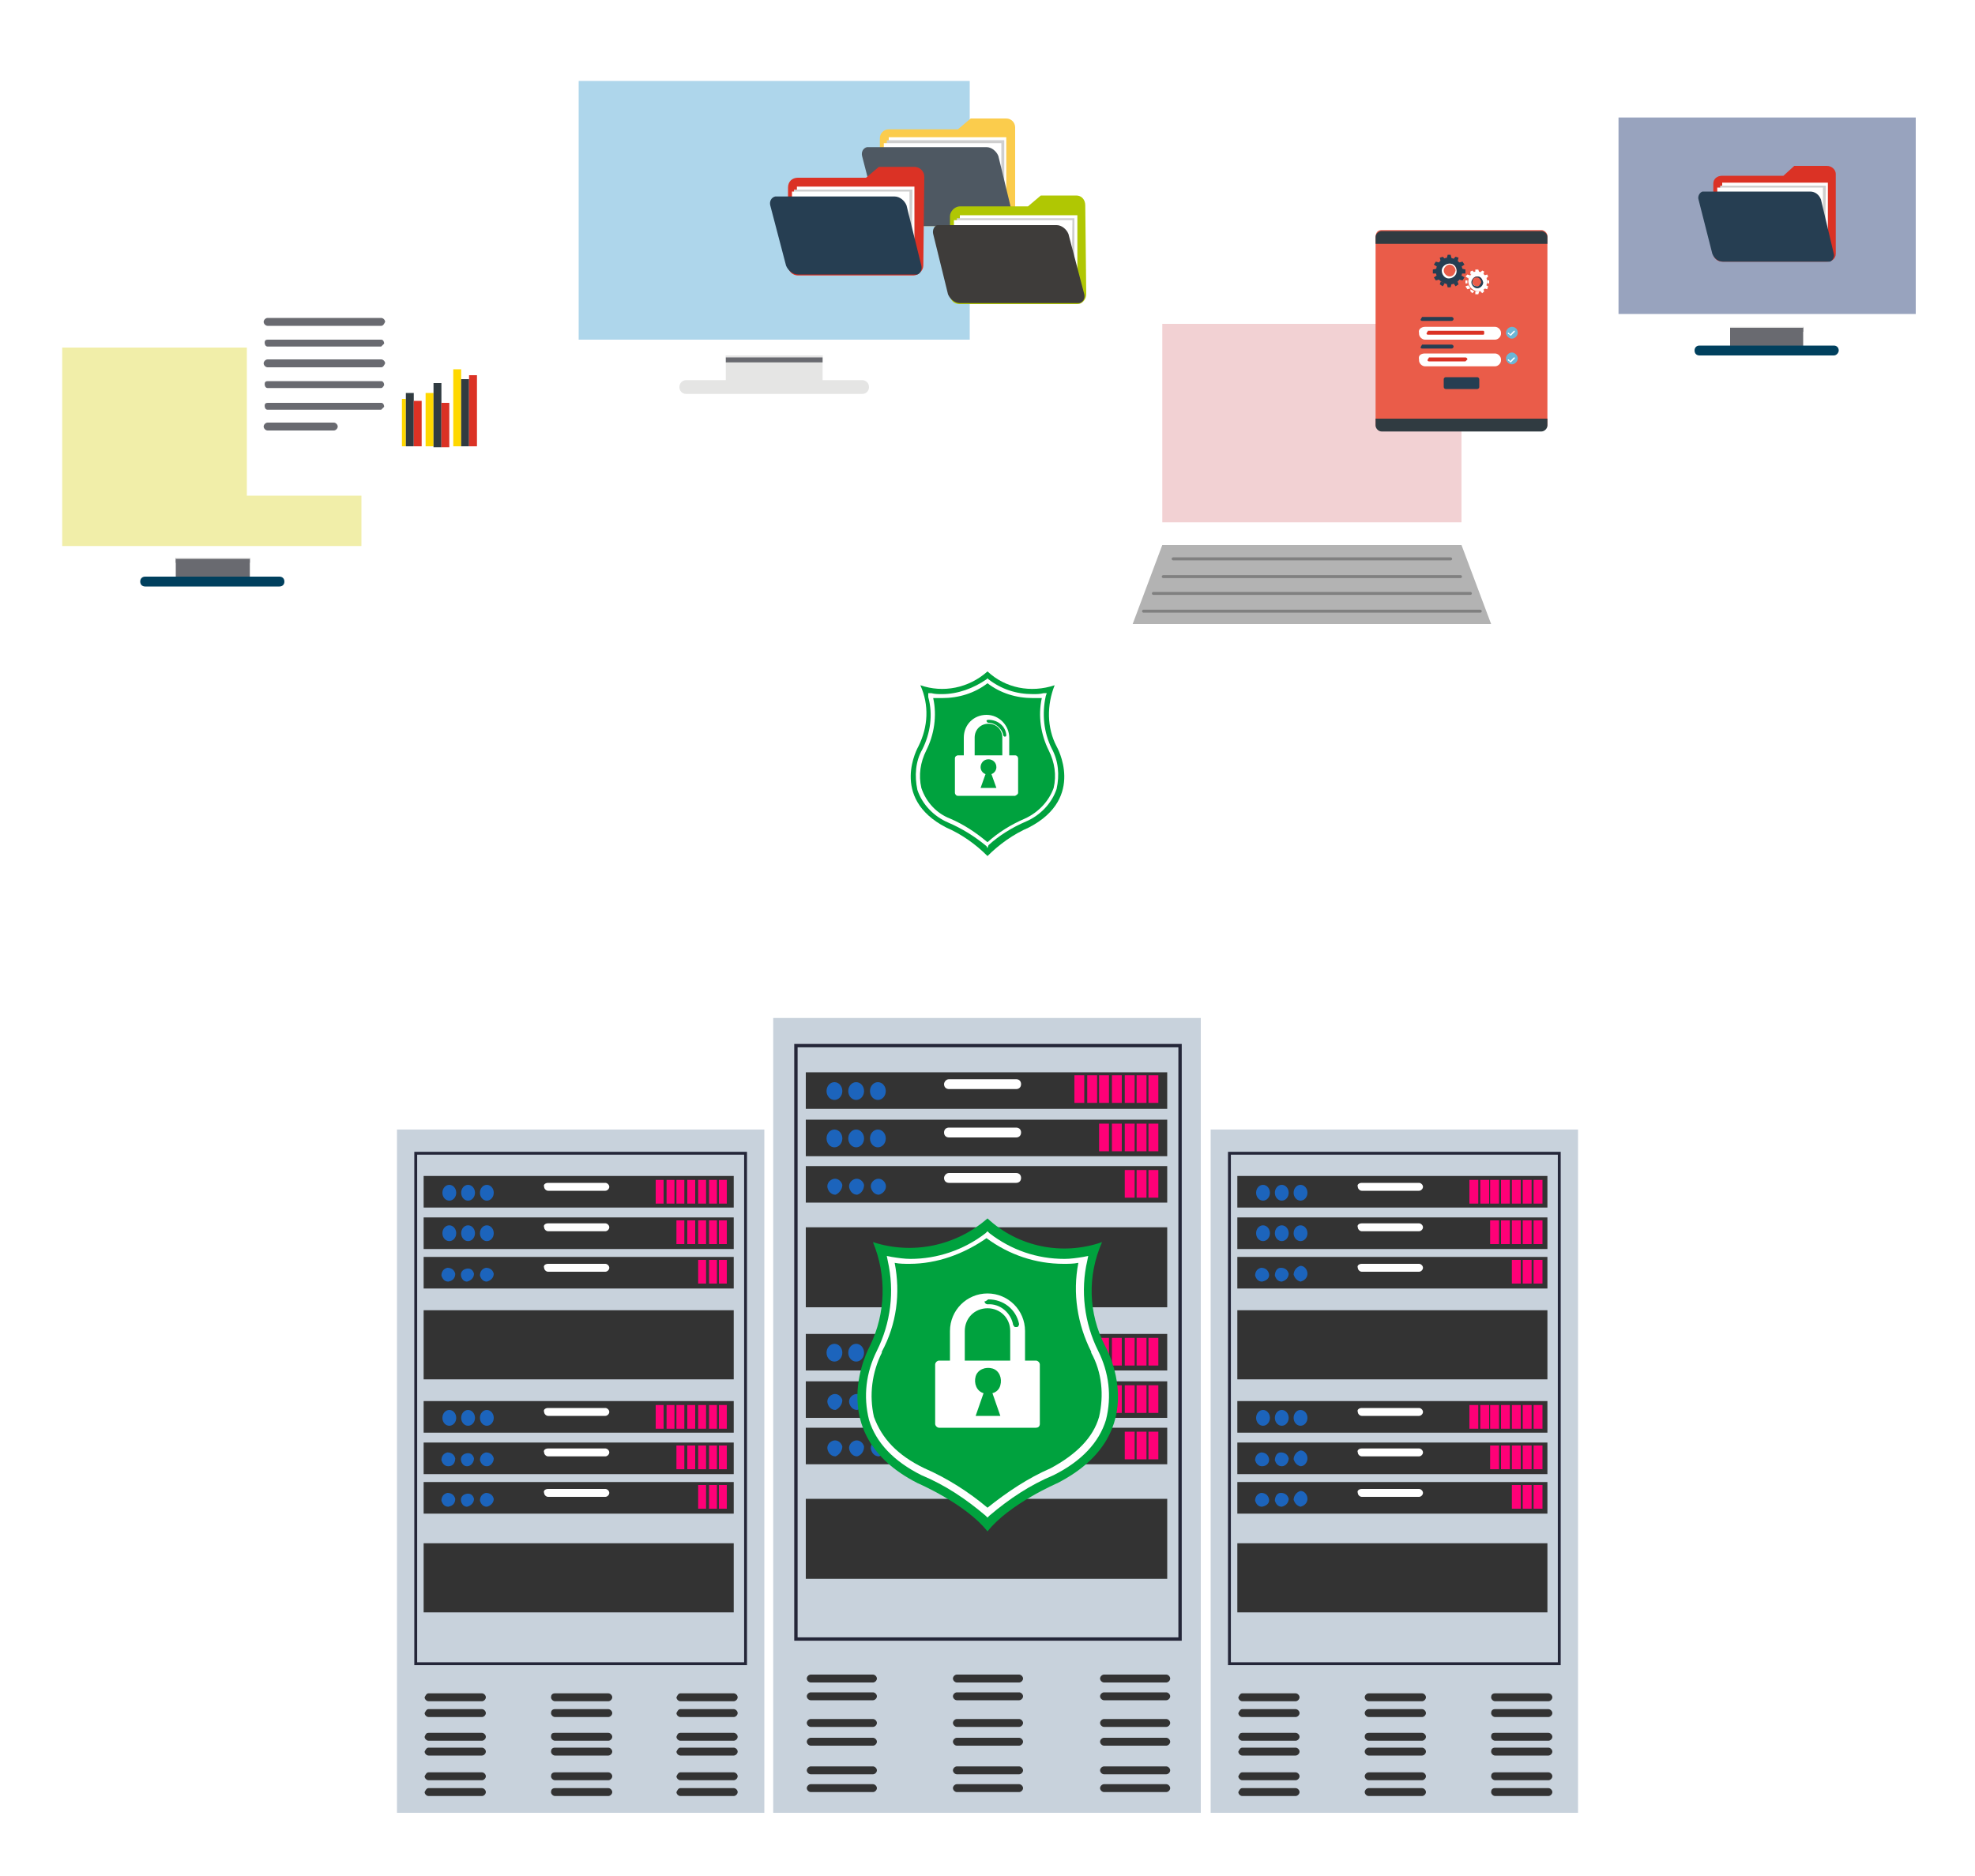 <?xml version="1.0" encoding="utf-8"?>
<!-- Generator: Adobe Illustrator 24.3.0, SVG Export Plug-In . SVG Version: 6.00 Build 0)  -->
<svg version="1.1" id="レイヤー_1" xmlns="http://www.w3.org/2000/svg" xmlns:xlink="http://www.w3.org/1999/xlink" x="0px"
	 y="0px" viewBox="0 0 200 190" style="enable-background:new 0 0 200 190;" xml:space="preserve">
<style type="text/css">
	.st0{fill:#FFFFFF;}
	.st1{fill:#696A70;}
	.st2{fill:#00405E;}
	.st3{fill:#E5E5E4;}
	.st4{fill:#EFF0F1;}
	.st5{fill:#98A3BE;}
	.st6{fill:#DB3225;}
	.st7{fill:#CFCFCF;}
	.st8{fill:#263E52;}
	.st9{opacity:0.4;}
	.st10{fill:#DCD428;}
	.st11{fill:#FFD800;}
	.st12{fill:#303B41;}
	.st13{fill:#C8D2DC;}
	.st14{fill:none;stroke:#242638;stroke-width:0.29;stroke-miterlimit:10;}
	.st15{fill:#333333;}
	.st16{fill:#FF0077;}
	.st17{fill:#1C64BC;}
	.st18{fill:none;stroke:#242638;stroke-width:0.34;stroke-miterlimit:10;}
	.st19{fill:#00A23E;}
	.st20{opacity:0.2;fill:#BE1C24;enable-background:new    ;}
	.st21{fill:#B3B3B3;}
	.st22{fill:none;stroke:#808080;stroke-width:0.3;stroke-linecap:round;stroke-linejoin:round;}
	.st23{fill:#EA5C49;}
	.st24{fill:#6CB6D5;}
	.st25{fill-rule:evenodd;clip-rule:evenodd;fill:#263E52;}
	.st26{fill-rule:evenodd;clip-rule:evenodd;fill:#FFFFFF;}
	.st27{fill:#AED6EB;}
	.st28{fill:#FBCC4C;}
	.st29{fill:#4E5862;}
	.st30{fill:#B0C703;}
	.st31{fill:#3E3C3A;}
</style>
<path class="st0" d="M178.9,77.9c0.3,0,0.6-0.3,0.6-0.6V35c0-0.3-0.2-0.6-0.5-0.6s-0.6,0.2-0.6,0.5c0,0,0,0.1,0,0.2v42.4
	C178.3,77.7,178.5,77.9,178.9,77.9C178.8,77.9,178.8,77.9,178.9,77.9z"/>
<path class="st0" d="M21.5,77.9c0.3,0,0.6-0.2,0.6-0.6V35c0-0.3-0.3-0.6-0.6-0.6c-0.3,0-0.6,0.3-0.6,0.6l0,0v42.4
	C20.9,77.7,21.2,77.9,21.5,77.9z"/>
<path class="st0" d="M132.8,77.9c0.3,0,0.6-0.3,0.6-0.6V35c0-0.3-0.2-0.6-0.5-0.6s-0.6,0.2-0.6,0.5c0,0,0,0.1,0,0.2v42.4
	C132.3,77.7,132.5,77.9,132.8,77.9L132.8,77.9z"/>
<path class="st0" d="M78,77.9c0.3,0,0.6-0.3,0.6-0.6V35c0-0.3-0.2-0.6-0.5-0.6s-0.6,0.2-0.6,0.5c0,0.1,0,0.1,0,0.2v42.4
	C77.4,77.7,77.7,77.9,78,77.9L78,77.9z"/>
<path class="st0" d="M21.2,77.2c0,0.3,0.3,0.6,0.6,0.6h156.5c0.3,0,0.6-0.2,0.6-0.5s-0.2-0.6-0.5-0.6c-0.1,0-0.1,0-0.2,0H21.8
	C21.5,76.7,21.2,76.9,21.2,77.2L21.2,77.2z"/>
<path class="st0" d="M100,77.1c-0.3,0-0.6,0.2-0.6,0.6v69.6c0,0.3,0.3,0.6,0.6,0.6c0.3,0,0.6-0.3,0.6-0.6V77.6
	C100.6,77.3,100.3,77.1,100,77.1z"/>
<circle class="st0" cx="178.9" cy="77.3" r="2.2"/>
<circle class="st0" cx="132.8" cy="77.3" r="2.2"/>
<circle class="st0" cx="21.5" cy="77.3" r="2.2"/>
<circle class="st0" cx="101.5" cy="77.3" r="2.2"/>
<circle class="st0" cx="78" cy="77.3" r="2.2"/>
<rect x="175.2" y="31.9" class="st1" width="7.4" height="3.3"/>
<path class="st2" d="M185.7,36h-13.6c-0.3,0-0.5-0.2-0.5-0.5s0.2-0.5,0.5-0.5l0,0h13.6c0.3,0,0.5,0.2,0.5,0.5l0,0
	C186.2,35.7,186,36,185.7,36L185.7,36z"/>
<rect x="175.2" y="32.8" class="st3" width="7.4" height="0.4"/>
<rect x="175.2" y="33.2" class="st1" width="7.4" height="0.4"/>
<path class="st4" d="M163.9,11.1H194c0.4,0,0.8,0.3,0.8,0.8v20c0,0.4-0.3,0.8-0.8,0.8h-30.1c-0.4,0-0.8-0.3-0.8-0.8v-20
	C163.1,11.5,163.5,11.1,163.9,11.1z"/>
<path class="st0" d="M163.9,11H194c0.5,0,0.9,0.4,0.9,0.9V32c0,0.5-0.4,0.9-0.9,0.9h-30.1c-0.5,0-0.9-0.4-0.9-0.9V11.9
	C163,11.4,163.4,11,163.9,11z"/>
<path class="st0" d="M194,33.1h-30.1c-0.6,0-1.2-0.5-1.2-1.1l0,0V11.9c0-0.6,0.5-1.2,1.2-1.2H194c0.6,0,1.2,0.5,1.2,1.2l0,0V32
	C195.2,32.6,194.6,33.1,194,33.1L194,33.1z M163.9,11.3c-0.3,0-0.6,0.3-0.6,0.6l0,0v20c0,0.3,0.3,0.6,0.6,0.6H194
	c0.3,0,0.6-0.3,0.6-0.6v-20c0-0.3-0.3-0.6-0.6-0.6H163.9z"/>
<rect x="163.9" y="11.9" class="st5" width="30.1" height="19.9"/>
<path class="st6" d="M185.9,25.7c0,0.5-0.4,0.8-0.9,0.8l0,0h-10.6c-0.5,0-0.9-0.4-0.9-0.8l0,0v-7.1c0-0.5,0.4-0.8,0.9-0.8l0,0h6.2
	l1.1-1h3.3c0.5,0,0.9,0.4,0.9,0.8l0,0V25.7z"/>
<polygon class="st0" points="185.1,25.6 174.4,25.6 174.4,18.5 185.1,18.5 "/>
<polygon class="st7" points="184.8,25.8 174.1,25.8 174.2,18.8 184.9,18.8 "/>
<polygon class="st0" points="184.6,26.1 173.9,26.1 173.9,19 184.6,19 "/>
<path class="st8" d="M185.7,25.7c0.1,0.3-0.1,0.7-0.4,0.8c-0.1,0-0.2,0-0.2,0h-10.6c-0.5,0-0.9-0.3-1.1-0.8l-1.4-5.5
	c-0.1-0.3,0.1-0.7,0.4-0.8c0.1,0,0.2,0,0.3,0h10.6c0.5,0,0.9,0.3,1.1,0.8L185.7,25.7z"/>
<rect x="17.8" y="55.4" class="st1" width="7.5" height="3.3"/>
<path class="st2" d="M28.3,59.4H14.7c-0.3,0-0.5-0.2-0.5-0.5c0-0.3,0.2-0.5,0.5-0.5h13.6c0.3,0,0.5,0.2,0.5,0.5
	C28.8,59.2,28.6,59.4,28.3,59.4z"/>
<rect x="17.8" y="56.3" class="st3" width="7.5" height="0.4"/>
<rect x="17.8" y="56.6" class="st1" width="7.5" height="0.4"/>
<path class="st4" d="M6.4,34.4h30.3c0.4,0,0.8,0.3,0.8,0.8v20.2c0,0.4-0.3,0.8-0.8,0.8H6.4c-0.4,0-0.8-0.3-0.8-0.8V35.2
	C5.6,34.8,5.9,34.4,6.4,34.4z"/>
<path class="st0" d="M6.3,34.3h30.3c0.5,0,0.9,0.4,0.9,0.9v20.2c0,0.5-0.4,0.9-0.9,0.9H6.3c-0.5,0-0.9-0.4-0.9-0.9V35.2
	C5.4,34.7,5.9,34.3,6.3,34.3z"/>
<path class="st0" d="M36.7,56.5H6.3c-0.6,0-1.1-0.5-1.1-1.1l0,0V35.2c0-0.6,0.5-1.1,1.1-1.1h30.3c0.6,0,1.1,0.5,1.1,1.1v20.2
	C37.8,56,37.3,56.5,36.7,56.5z M6.4,34.5c-0.4,0-0.7,0.3-0.7,0.7v20.2c0,0.4,0.3,0.7,0.7,0.7l0,0h30.3c0.4,0,0.7-0.3,0.7-0.7l0,0
	V35.2c0-0.4-0.3-0.7-0.7-0.7H6.4z"/>
<g class="st9">
	<rect x="6.3" y="35.2" class="st10" width="30.3" height="20.1"/>
</g>
<rect x="43.1" y="39.8" class="st11" width="0.8" height="5.4"/>
<rect x="43.9" y="38.8" class="st12" width="0.8" height="6.5"/>
<rect x="44.7" y="40.8" class="st6" width="0.8" height="4.5"/>
<rect x="40.3" y="40.4" class="st11" width="0.8" height="4.8"/>
<rect x="41.1" y="39.8" class="st12" width="0.8" height="5.4"/>
<rect x="41.9" y="40.6" class="st6" width="0.8" height="4.6"/>
<rect x="45.9" y="37.4" class="st11" width="0.8" height="7.8"/>
<rect x="46.7" y="38.4" class="st12" width="0.8" height="6.8"/>
<rect x="47.5" y="38" class="st6" width="0.8" height="7.2"/>
<polygon class="st0" points="40.7,28.4 25,28.4 25,29.6 25,29.6 25,50.2 26.2,50.2 39.5,50.2 40.7,50.2 40.7,43.8 40.7,43.8 "/>
<path class="st1" d="M38.6,37.2H27.1c-0.2,0-0.4-0.2-0.4-0.4l0,0c0-0.2,0.2-0.4,0.4-0.4h11.5c0.2,0,0.4,0.2,0.4,0.4
	C38.9,37,38.8,37.2,38.6,37.2L38.6,37.2z"/>
<path class="st1" d="M38.6,35.1H27.1c-0.2,0-0.3-0.2-0.3-0.4s0.1-0.3,0.3-0.3h11.5c0.2,0,0.3,0.2,0.3,0.4
	C38.8,34.9,38.7,35,38.6,35.1z"/>
<path class="st1" d="M38.6,33H27.1c-0.2,0-0.4-0.2-0.4-0.4s0.2-0.4,0.4-0.4l0,0h11.5c0.2,0,0.4,0.2,0.4,0.4l0,0
	C38.9,32.8,38.8,33,38.6,33z"/>
<path class="st1" d="M38.6,39.3H27.1c-0.2,0-0.3-0.2-0.3-0.4s0.1-0.3,0.3-0.3h11.5c0.2,0,0.3,0.2,0.3,0.4
	C38.8,39.2,38.7,39.3,38.6,39.3z"/>
<path class="st1" d="M38.6,41.5H27.1c-0.2,0-0.3-0.2-0.3-0.4s0.1-0.3,0.3-0.3h11.5c0.2,0,0.3,0.2,0.3,0.4
	C38.8,41.3,38.7,41.4,38.6,41.5z"/>
<path class="st1" d="M33.8,43.6h-6.7c-0.2,0-0.4-0.2-0.4-0.4s0.2-0.4,0.4-0.4l0,0h6.7c0.2,0,0.4,0.2,0.4,0.4l0,0
	C34.2,43.4,34,43.6,33.8,43.6z"/>
<rect x="122.6" y="114.4" class="st13" width="37.2" height="69.2"/>
<rect x="124.5" y="116.8" class="st14" width="33.4" height="51.7"/>
<rect x="125.3" y="119.1" class="st15" width="31.4" height="3.2"/>
<rect x="155.3" y="119.5" class="st16" width="0.9" height="2.4"/>
<rect x="154.2" y="119.5" class="st16" width="0.9" height="2.4"/>
<rect x="153.1" y="119.5" class="st16" width="0.9" height="2.4"/>
<rect x="152" y="119.5" class="st16" width="0.9" height="2.4"/>
<rect x="150.9" y="119.5" class="st16" width="0.9" height="2.4"/>
<rect x="149.9" y="119.5" class="st16" width="0.9" height="2.4"/>
<rect x="148.8" y="119.5" class="st16" width="0.9" height="2.4"/>
<path class="st0" d="M137.9,119.8h5.8c0.2,0,0.4,0.2,0.4,0.4l0,0c0,0.2-0.2,0.4-0.4,0.4h-5.8c-0.2,0-0.4-0.2-0.4-0.4l0,0
	C137.4,120,137.6,119.8,137.9,119.8z"/>
<ellipse class="st17" cx="131.7" cy="120.8" rx="0.7" ry="0.8"/>
<ellipse class="st17" cx="129.8" cy="120.8" rx="0.7" ry="0.8"/>
<ellipse class="st17" cx="127.9" cy="120.8" rx="0.7" ry="0.8"/>
<rect x="125.3" y="123.3" class="st15" width="31.4" height="3.2"/>
<rect x="155.3" y="123.6" class="st16" width="0.9" height="2.4"/>
<rect x="154.2" y="123.6" class="st16" width="0.9" height="2.4"/>
<rect x="153.1" y="123.6" class="st16" width="0.9" height="2.4"/>
<rect x="152" y="123.6" class="st16" width="0.9" height="2.4"/>
<rect x="150.9" y="123.6" class="st16" width="0.9" height="2.4"/>
<path class="st0" d="M137.9,123.9h5.8c0.2,0,0.4,0.2,0.4,0.4l0,0c0,0.2-0.2,0.4-0.4,0.4h-5.8c-0.2,0-0.4-0.2-0.4-0.4l0,0
	C137.4,124.1,137.6,123.9,137.9,123.9z"/>
<ellipse class="st17" cx="131.7" cy="124.9" rx="0.7" ry="0.8"/>
<ellipse class="st17" cx="129.8" cy="124.9" rx="0.7" ry="0.8"/>
<ellipse class="st17" cx="127.9" cy="124.9" rx="0.7" ry="0.8"/>
<rect x="125.3" y="127.3" class="st15" width="31.4" height="3.2"/>
<rect x="155.3" y="127.6" class="st16" width="0.9" height="2.4"/>
<rect x="154.2" y="127.6" class="st16" width="0.9" height="2.4"/>
<rect x="153.1" y="127.6" class="st16" width="0.9" height="2.4"/>
<path class="st0" d="M137.9,128h5.8c0.2,0,0.4,0.2,0.4,0.4l0,0c0,0.2-0.2,0.4-0.4,0.4h-5.8c-0.2,0-0.4-0.2-0.4-0.4l0,0
	C137.4,128.2,137.6,128,137.9,128z"/>
<path class="st17" d="M132.4,129c0-0.4-0.3-0.8-0.7-0.8c-0.4,0.1-0.7,0.5-0.7,0.9c0.1,0.3,0.3,0.6,0.7,0.7
	C132.1,129.7,132.4,129.4,132.4,129z"/>
<path class="st17" d="M130.5,129c-0.1-0.4-0.4-0.6-0.8-0.6s-0.6,0.4-0.6,0.8c0.1,0.3,0.3,0.6,0.7,0.6
	C130.2,129.7,130.5,129.4,130.5,129z"/>
<path class="st17" d="M128.5,129c-0.1-0.4-0.4-0.6-0.8-0.6c-0.4,0.1-0.6,0.4-0.6,0.8c0.1,0.3,0.3,0.6,0.7,0.6
	C128.3,129.7,128.6,129.4,128.5,129z"/>
<rect x="125.3" y="141.9" class="st15" width="31.4" height="3.2"/>
<rect x="155.3" y="142.3" class="st16" width="0.9" height="2.4"/>
<rect x="154.2" y="142.3" class="st16" width="0.9" height="2.4"/>
<rect x="153.1" y="142.3" class="st16" width="0.9" height="2.4"/>
<rect x="152" y="142.3" class="st16" width="0.9" height="2.4"/>
<rect x="150.9" y="142.3" class="st16" width="0.9" height="2.4"/>
<rect x="149.9" y="142.3" class="st16" width="0.9" height="2.4"/>
<rect x="148.8" y="142.3" class="st16" width="0.9" height="2.4"/>
<path class="st0" d="M137.9,142.6h5.8c0.2,0,0.4,0.2,0.4,0.4l0,0c0,0.2-0.2,0.4-0.4,0.4h-5.8c-0.2,0-0.4-0.2-0.4-0.4l0,0
	C137.4,142.8,137.6,142.6,137.9,142.6z"/>
<ellipse class="st17" cx="131.7" cy="143.6" rx="0.7" ry="0.8"/>
<ellipse class="st17" cx="129.8" cy="143.6" rx="0.7" ry="0.8"/>
<ellipse class="st17" cx="127.9" cy="143.6" rx="0.7" ry="0.8"/>
<rect x="125.3" y="146.1" class="st15" width="31.4" height="3.2"/>
<rect x="155.3" y="146.4" class="st16" width="0.9" height="2.4"/>
<rect x="154.2" y="146.4" class="st16" width="0.9" height="2.4"/>
<rect x="153.1" y="146.4" class="st16" width="0.9" height="2.4"/>
<rect x="152" y="146.4" class="st16" width="0.9" height="2.4"/>
<rect x="150.9" y="146.4" class="st16" width="0.9" height="2.4"/>
<path class="st0" d="M137.9,146.7h5.8c0.2,0,0.4,0.2,0.4,0.4l0,0c0,0.2-0.2,0.4-0.4,0.4h-5.8c-0.2,0-0.4-0.2-0.4-0.4l0,0
	C137.4,146.9,137.6,146.7,137.9,146.7z"/>
<path class="st17" d="M132.4,147.7c0-0.4-0.3-0.8-0.7-0.8c-0.4,0.1-0.7,0.5-0.7,0.9c0.1,0.3,0.3,0.6,0.7,0.7
	C132.1,148.5,132.4,148.1,132.4,147.7z"/>
<path class="st17" d="M130.5,147.7c-0.1-0.4-0.4-0.6-0.8-0.6s-0.6,0.4-0.6,0.8c0.1,0.3,0.3,0.6,0.7,0.6
	C130.2,148.5,130.5,148.1,130.5,147.7z"/>
<path class="st17" d="M128.5,147.7c-0.1-0.4-0.4-0.6-0.8-0.6c-0.4,0.1-0.6,0.4-0.6,0.8c0.1,0.3,0.3,0.6,0.7,0.6
	C128.3,148.5,128.6,148.1,128.5,147.7z"/>
<rect x="125.3" y="150.1" class="st15" width="31.4" height="3.2"/>
<rect x="155.3" y="150.4" class="st16" width="0.9" height="2.4"/>
<rect x="154.2" y="150.4" class="st16" width="0.9" height="2.4"/>
<rect x="153.1" y="150.4" class="st16" width="0.9" height="2.4"/>
<path class="st0" d="M137.9,150.8h5.8c0.2,0,0.4,0.2,0.4,0.4l0,0c0,0.2-0.2,0.4-0.4,0.4h-5.8c-0.2,0-0.4-0.2-0.4-0.4l0,0
	C137.4,151,137.6,150.8,137.9,150.8z"/>
<path class="st17" d="M132.4,151.8c0-0.4-0.3-0.8-0.7-0.8c-0.4,0.1-0.7,0.5-0.7,0.9c0.1,0.3,0.3,0.6,0.7,0.7
	C132.1,152.5,132.4,152.2,132.4,151.8z"/>
<path class="st17" d="M130.5,151.8c-0.1-0.4-0.4-0.6-0.8-0.6s-0.6,0.4-0.6,0.8c0.1,0.3,0.3,0.6,0.7,0.6
	C130.2,152.5,130.5,152.2,130.5,151.8z"/>
<path class="st17" d="M128.5,151.8c-0.1-0.4-0.4-0.6-0.8-0.6c-0.4,0.1-0.6,0.4-0.6,0.8c0.1,0.3,0.3,0.6,0.7,0.6
	C128.3,152.5,128.6,152.2,128.5,151.8z"/>
<rect x="125.3" y="132.7" class="st15" width="31.4" height="7"/>
<rect x="125.3" y="156.3" class="st15" width="31.4" height="7"/>
<path class="st15" d="M151.4,171.5h5.4c0.2,0,0.4,0.2,0.4,0.4l0,0c0,0.2-0.2,0.4-0.4,0.4h-5.4c-0.2,0-0.4-0.2-0.4-0.4l0,0
	C151,171.7,151.1,171.5,151.4,171.5z"/>
<path class="st15" d="M151.4,173.1h5.4c0.2,0,0.4,0.2,0.4,0.4l0,0c0,0.2-0.2,0.4-0.4,0.4h-5.4c-0.2,0-0.4-0.2-0.4-0.4l0,0
	C151,173.3,151.1,173.1,151.4,173.1z"/>
<path class="st15" d="M151.4,175.5h5.4c0.2,0,0.4,0.2,0.4,0.4l0,0c0,0.2-0.2,0.4-0.4,0.4h-5.4c-0.2,0-0.4-0.2-0.4-0.4l0,0
	C151,175.6,151.1,175.5,151.4,175.5z"/>
<path class="st15" d="M151.4,177h5.4c0.2,0,0.4,0.2,0.4,0.4l0,0c0,0.2-0.2,0.4-0.4,0.4h-5.4c-0.2,0-0.4-0.2-0.4-0.4l0,0
	C151,177.2,151.1,177,151.4,177z"/>
<path class="st15" d="M151.4,179.5h5.4c0.2,0,0.4,0.2,0.4,0.4l0,0c0,0.2-0.2,0.4-0.4,0.4h-5.4c-0.2,0-0.4-0.2-0.4-0.4l0,0
	C151,179.7,151.1,179.5,151.4,179.5z"/>
<path class="st15" d="M151.4,181.1h5.4c0.2,0,0.4,0.2,0.4,0.4l0,0c0,0.2-0.2,0.4-0.4,0.4h-5.4c-0.2,0-0.4-0.2-0.4-0.4l0,0
	C151,181.3,151.1,181.1,151.4,181.1z"/>
<path class="st15" d="M138.6,171.5h5.4c0.2,0,0.4,0.2,0.4,0.4l0,0c0,0.2-0.2,0.4-0.4,0.4h-5.4c-0.2,0-0.4-0.2-0.4-0.4l0,0
	C138.2,171.7,138.4,171.5,138.6,171.5z"/>
<path class="st15" d="M138.6,173.1h5.4c0.2,0,0.4,0.2,0.4,0.4l0,0c0,0.2-0.2,0.4-0.4,0.4h-5.4c-0.2,0-0.4-0.2-0.4-0.4l0,0
	C138.2,173.3,138.4,173.1,138.6,173.1z"/>
<path class="st15" d="M138.6,175.5h5.4c0.2,0,0.4,0.2,0.4,0.4l0,0c0,0.2-0.2,0.4-0.4,0.4h-5.4c-0.2,0-0.4-0.2-0.4-0.4l0,0
	C138.2,175.6,138.4,175.5,138.6,175.5z"/>
<path class="st15" d="M138.6,177h5.4c0.2,0,0.4,0.2,0.4,0.4l0,0c0,0.2-0.2,0.4-0.4,0.4h-5.4c-0.2,0-0.4-0.2-0.4-0.4l0,0
	C138.2,177.2,138.4,177,138.6,177z"/>
<path class="st15" d="M138.6,179.5h5.4c0.2,0,0.4,0.2,0.4,0.4l0,0c0,0.2-0.2,0.4-0.4,0.4h-5.4c-0.2,0-0.4-0.2-0.4-0.4l0,0
	C138.2,179.7,138.4,179.5,138.6,179.5z"/>
<path class="st15" d="M138.6,181.1h5.4c0.2,0,0.4,0.2,0.4,0.4l0,0c0,0.2-0.2,0.4-0.4,0.4h-5.4c-0.2,0-0.4-0.2-0.4-0.4l0,0
	C138.2,181.3,138.4,181.1,138.6,181.1z"/>
<path class="st15" d="M125.8,171.5h5.4c0.2,0,0.4,0.2,0.4,0.4l0,0c0,0.2-0.2,0.4-0.4,0.4h-5.4c-0.2,0-0.4-0.2-0.4-0.4l0,0
	C125.5,171.7,125.6,171.5,125.8,171.5z"/>
<path class="st15" d="M125.8,173.1h5.4c0.2,0,0.4,0.2,0.4,0.4l0,0c0,0.2-0.2,0.4-0.4,0.4h-5.4c-0.2,0-0.4-0.2-0.4-0.4l0,0
	C125.5,173.3,125.6,173.1,125.8,173.1z"/>
<path class="st15" d="M125.8,175.5h5.4c0.2,0,0.4,0.2,0.4,0.4l0,0c0,0.2-0.2,0.4-0.4,0.4h-5.4c-0.2,0-0.4-0.2-0.4-0.4l0,0
	C125.5,175.6,125.6,175.5,125.8,175.5z"/>
<path class="st15" d="M125.8,177h5.4c0.2,0,0.4,0.2,0.4,0.4l0,0c0,0.2-0.2,0.4-0.4,0.4h-5.4c-0.2,0-0.4-0.2-0.4-0.4l0,0
	C125.5,177.2,125.6,177,125.8,177z"/>
<path class="st15" d="M125.8,179.5h5.4c0.2,0,0.4,0.2,0.4,0.4l0,0c0,0.2-0.2,0.4-0.4,0.4h-5.4c-0.2,0-0.4-0.2-0.4-0.4l0,0
	C125.5,179.7,125.6,179.5,125.8,179.5z"/>
<path class="st15" d="M125.8,181.1h5.4c0.2,0,0.4,0.2,0.4,0.4l0,0c0,0.2-0.2,0.4-0.4,0.4h-5.4c-0.2,0-0.4-0.2-0.4-0.4l0,0
	C125.5,181.3,125.6,181.1,125.8,181.1z"/>
<rect x="40.2" y="114.4" class="st13" width="37.2" height="69.2"/>
<rect x="42.1" y="116.8" class="st14" width="33.4" height="51.7"/>
<rect x="42.9" y="119.1" class="st15" width="31.4" height="3.2"/>
<rect x="72.8" y="119.5" class="st16" width="0.8" height="2.4"/>
<rect x="71.8" y="119.5" class="st16" width="0.8" height="2.4"/>
<rect x="70.7" y="119.5" class="st16" width="0.8" height="2.4"/>
<rect x="69.6" y="119.5" class="st16" width="0.8" height="2.4"/>
<rect x="68.5" y="119.5" class="st16" width="0.8" height="2.4"/>
<rect x="67.5" y="119.5" class="st16" width="0.8" height="2.4"/>
<rect x="66.4" y="119.5" class="st16" width="0.8" height="2.4"/>
<path class="st0" d="M55.5,119.8h5.8c0.2,0,0.4,0.2,0.4,0.4l0,0c0,0.2-0.2,0.4-0.4,0.4h-5.8c-0.2,0-0.4-0.2-0.4-0.4l0,0
	C55,120,55.2,119.8,55.5,119.8z"/>
<ellipse class="st17" cx="49.3" cy="120.8" rx="0.7" ry="0.8"/>
<ellipse class="st17" cx="47.4" cy="120.8" rx="0.7" ry="0.8"/>
<ellipse class="st17" cx="45.5" cy="120.8" rx="0.7" ry="0.8"/>
<rect x="42.9" y="123.3" class="st15" width="31.4" height="3.2"/>
<rect x="72.8" y="123.6" class="st16" width="0.8" height="2.4"/>
<rect x="71.8" y="123.6" class="st16" width="0.8" height="2.4"/>
<rect x="70.7" y="123.6" class="st16" width="0.8" height="2.4"/>
<rect x="69.6" y="123.6" class="st16" width="0.8" height="2.4"/>
<rect x="68.5" y="123.6" class="st16" width="0.8" height="2.4"/>
<path class="st0" d="M55.5,123.9h5.8c0.2,0,0.4,0.2,0.4,0.4l0,0c0,0.2-0.2,0.4-0.4,0.4h-5.8c-0.2,0-0.4-0.2-0.4-0.4l0,0
	C55,124.1,55.2,123.9,55.5,123.9z"/>
<ellipse class="st17" cx="49.3" cy="124.9" rx="0.7" ry="0.8"/>
<ellipse class="st17" cx="47.4" cy="124.9" rx="0.7" ry="0.8"/>
<ellipse class="st17" cx="45.5" cy="124.9" rx="0.7" ry="0.8"/>
<rect x="42.9" y="127.3" class="st15" width="31.4" height="3.2"/>
<rect x="72.8" y="127.6" class="st16" width="0.8" height="2.4"/>
<rect x="71.8" y="127.6" class="st16" width="0.8" height="2.4"/>
<rect x="70.7" y="127.6" class="st16" width="0.8" height="2.4"/>
<path class="st0" d="M55.5,128h5.8c0.2,0,0.4,0.2,0.4,0.4l0,0c0,0.2-0.2,0.4-0.4,0.4h-5.8c-0.2,0-0.4-0.2-0.4-0.4l0,0
	C55,128.2,55.2,128,55.5,128z"/>
<path class="st17" d="M50,129c-0.1-0.4-0.4-0.6-0.8-0.6c-0.4,0.1-0.6,0.4-0.6,0.8c0.1,0.3,0.3,0.6,0.7,0.6
	C49.7,129.7,50,129.4,50,129z"/>
<path class="st17" d="M48,129c-0.1-0.4-0.4-0.6-0.8-0.5c-0.4,0.1-0.6,0.4-0.5,0.8c0.1,0.3,0.3,0.5,0.6,0.5
	C47.7,129.7,48,129.4,48,129z"/>
<path class="st17" d="M46.1,129c-0.1-0.4-0.4-0.6-0.8-0.6c-0.4,0.1-0.6,0.4-0.6,0.8c0.1,0.3,0.3,0.6,0.7,0.6
	C45.9,129.7,46.1,129.4,46.1,129z"/>
<rect x="42.9" y="141.9" class="st15" width="31.4" height="3.2"/>
<rect x="72.8" y="142.3" class="st16" width="0.8" height="2.4"/>
<rect x="71.8" y="142.3" class="st16" width="0.8" height="2.4"/>
<rect x="70.7" y="142.3" class="st16" width="0.8" height="2.4"/>
<rect x="69.6" y="142.3" class="st16" width="0.8" height="2.4"/>
<rect x="68.5" y="142.3" class="st16" width="0.8" height="2.4"/>
<rect x="67.5" y="142.3" class="st16" width="0.8" height="2.4"/>
<rect x="66.4" y="142.3" class="st16" width="0.8" height="2.4"/>
<path class="st0" d="M55.5,142.6h5.8c0.2,0,0.4,0.2,0.4,0.4l0,0c0,0.2-0.2,0.4-0.4,0.4h-5.8c-0.2,0-0.4-0.2-0.4-0.4l0,0
	C55,142.8,55.2,142.6,55.5,142.6z"/>
<ellipse class="st17" cx="49.3" cy="143.6" rx="0.7" ry="0.8"/>
<ellipse class="st17" cx="47.4" cy="143.6" rx="0.7" ry="0.8"/>
<ellipse class="st17" cx="45.5" cy="143.6" rx="0.7" ry="0.8"/>
<rect x="42.9" y="146.1" class="st15" width="31.4" height="3.2"/>
<rect x="72.8" y="146.4" class="st16" width="0.8" height="2.4"/>
<rect x="71.8" y="146.4" class="st16" width="0.8" height="2.4"/>
<rect x="70.7" y="146.4" class="st16" width="0.8" height="2.4"/>
<rect x="69.6" y="146.4" class="st16" width="0.8" height="2.4"/>
<rect x="68.5" y="146.4" class="st16" width="0.8" height="2.4"/>
<path class="st0" d="M55.5,146.7h5.8c0.2,0,0.4,0.2,0.4,0.4l0,0c0,0.2-0.2,0.4-0.4,0.4h-5.8c-0.2,0-0.4-0.2-0.4-0.4l0,0
	C55,146.9,55.2,146.7,55.5,146.7z"/>
<path class="st17" d="M50,147.7c-0.1-0.4-0.4-0.6-0.8-0.6c-0.4,0.1-0.6,0.4-0.6,0.8c0.1,0.3,0.3,0.6,0.7,0.6
	C49.7,148.5,50,148.1,50,147.7z"/>
<path class="st17" d="M48,147.7c-0.1-0.4-0.4-0.6-0.8-0.5c-0.4,0.1-0.6,0.4-0.5,0.8c0.1,0.3,0.3,0.5,0.6,0.5
	C47.7,148.5,48,148.1,48,147.7z"/>
<path class="st17" d="M46.1,147.7c-0.1-0.4-0.4-0.6-0.8-0.6c-0.4,0.1-0.6,0.4-0.6,0.8c0.1,0.3,0.3,0.6,0.7,0.6
	C45.9,148.5,46.1,148.1,46.1,147.7z"/>
<rect x="42.9" y="150.1" class="st15" width="31.4" height="3.2"/>
<rect x="72.8" y="150.4" class="st16" width="0.8" height="2.4"/>
<rect x="71.8" y="150.4" class="st16" width="0.8" height="2.4"/>
<rect x="70.7" y="150.4" class="st16" width="0.8" height="2.4"/>
<path class="st0" d="M55.5,150.8h5.8c0.2,0,0.4,0.2,0.4,0.4l0,0c0,0.2-0.2,0.4-0.4,0.4h-5.8c-0.2,0-0.4-0.2-0.4-0.4l0,0
	C55,151,55.2,150.8,55.5,150.8z"/>
<path class="st17" d="M50,151.8c-0.1-0.4-0.4-0.6-0.8-0.6c-0.4,0.1-0.6,0.4-0.6,0.8c0.1,0.3,0.3,0.6,0.7,0.6
	C49.7,152.5,50,152.2,50,151.8z"/>
<path class="st17" d="M48,151.8c-0.1-0.4-0.4-0.6-0.8-0.5c-0.4,0.1-0.6,0.4-0.5,0.8c0.1,0.3,0.3,0.5,0.6,0.5
	C47.7,152.5,48,152.2,48,151.8z"/>
<path class="st17" d="M46.1,151.8c-0.1-0.4-0.4-0.6-0.8-0.6c-0.4,0.1-0.6,0.4-0.6,0.8c0.1,0.3,0.3,0.6,0.7,0.6
	C45.9,152.5,46.1,152.2,46.1,151.8z"/>
<rect x="42.9" y="132.7" class="st15" width="31.4" height="7"/>
<rect x="42.9" y="156.3" class="st15" width="31.4" height="7"/>
<path class="st15" d="M68.9,171.5h5.4c0.2,0,0.4,0.2,0.4,0.4l0,0c0,0.2-0.2,0.4-0.4,0.4h-5.4c-0.2,0-0.4-0.2-0.4-0.4l0,0
	C68.6,171.7,68.7,171.5,68.9,171.5z"/>
<path class="st15" d="M68.9,173.1h5.4c0.2,0,0.4,0.2,0.4,0.4l0,0c0,0.2-0.2,0.4-0.4,0.4h-5.4c-0.2,0-0.4-0.2-0.4-0.4l0,0
	C68.6,173.3,68.7,173.1,68.9,173.1z"/>
<path class="st15" d="M68.9,175.5h5.4c0.2,0,0.4,0.2,0.4,0.4l0,0c0,0.2-0.2,0.4-0.4,0.4h-5.4c-0.2,0-0.4-0.2-0.4-0.4l0,0
	C68.6,175.6,68.7,175.5,68.9,175.5z"/>
<path class="st15" d="M68.9,177h5.4c0.2,0,0.4,0.2,0.4,0.4l0,0c0,0.2-0.2,0.4-0.4,0.4h-5.4c-0.2,0-0.4-0.2-0.4-0.4l0,0
	C68.6,177.2,68.7,177,68.9,177z"/>
<path class="st15" d="M68.9,179.5h5.4c0.2,0,0.4,0.2,0.4,0.4l0,0c0,0.2-0.2,0.4-0.4,0.4h-5.4c-0.2,0-0.4-0.2-0.4-0.4l0,0
	C68.6,179.7,68.7,179.5,68.9,179.5z"/>
<path class="st15" d="M68.9,181.1h5.4c0.2,0,0.4,0.2,0.4,0.4l0,0c0,0.2-0.2,0.4-0.4,0.4h-5.4c-0.2,0-0.4-0.2-0.4-0.4l0,0
	C68.6,181.3,68.7,181.1,68.9,181.1z"/>
<path class="st15" d="M56.2,171.5h5.4c0.2,0,0.4,0.2,0.4,0.4l0,0c0,0.2-0.2,0.4-0.4,0.4h-5.4c-0.2,0-0.4-0.2-0.4-0.4l0,0
	C55.8,171.7,55.9,171.5,56.2,171.5z"/>
<path class="st15" d="M56.2,173.1h5.4c0.2,0,0.4,0.2,0.4,0.4l0,0c0,0.2-0.2,0.4-0.4,0.4h-5.4c-0.2,0-0.4-0.2-0.4-0.4l0,0
	C55.8,173.3,55.9,173.1,56.2,173.1z"/>
<path class="st15" d="M56.2,175.5h5.4c0.2,0,0.4,0.2,0.4,0.4l0,0c0,0.2-0.2,0.4-0.4,0.4h-5.4c-0.2,0-0.4-0.2-0.4-0.4l0,0
	C55.8,175.6,55.9,175.5,56.2,175.5z"/>
<path class="st15" d="M56.2,177h5.4c0.2,0,0.4,0.2,0.4,0.4l0,0c0,0.2-0.2,0.4-0.4,0.4h-5.4c-0.2,0-0.4-0.2-0.4-0.4l0,0
	C55.8,177.2,55.9,177,56.2,177z"/>
<path class="st15" d="M56.2,179.5h5.4c0.2,0,0.4,0.2,0.4,0.4l0,0c0,0.2-0.2,0.4-0.4,0.4h-5.4c-0.2,0-0.4-0.2-0.4-0.4l0,0
	C55.8,179.7,55.9,179.5,56.2,179.5z"/>
<path class="st15" d="M56.2,181.1h5.4c0.2,0,0.4,0.2,0.4,0.4l0,0c0,0.2-0.2,0.4-0.4,0.4h-5.4c-0.2,0-0.4-0.2-0.4-0.4l0,0
	C55.8,181.3,55.9,181.1,56.2,181.1z"/>
<path class="st15" d="M43.4,171.5h5.4c0.2,0,0.4,0.2,0.4,0.4l0,0c0,0.2-0.2,0.4-0.4,0.4h-5.4c-0.2,0-0.4-0.2-0.4-0.4l0,0
	C43.1,171.7,43.2,171.5,43.4,171.5z"/>
<path class="st15" d="M43.4,173.1h5.4c0.2,0,0.4,0.2,0.4,0.4l0,0c0,0.2-0.2,0.4-0.4,0.4h-5.4c-0.2,0-0.4-0.2-0.4-0.4l0,0
	C43.1,173.3,43.2,173.1,43.4,173.1z"/>
<path class="st15" d="M43.4,175.5h5.4c0.2,0,0.4,0.2,0.4,0.4l0,0c0,0.2-0.2,0.4-0.4,0.4h-5.4c-0.2,0-0.4-0.2-0.4-0.4l0,0
	C43.1,175.6,43.2,175.5,43.4,175.5z"/>
<path class="st15" d="M43.4,177h5.4c0.2,0,0.4,0.2,0.4,0.4l0,0c0,0.2-0.2,0.4-0.4,0.4h-5.4c-0.2,0-0.4-0.2-0.4-0.4l0,0
	C43.1,177.2,43.2,177,43.4,177z"/>
<path class="st15" d="M43.4,179.5h5.4c0.2,0,0.4,0.2,0.4,0.4l0,0c0,0.2-0.2,0.4-0.4,0.4h-5.4c-0.2,0-0.4-0.2-0.4-0.4l0,0
	C43.1,179.7,43.2,179.5,43.4,179.5z"/>
<path class="st15" d="M43.4,181.1h5.4c0.2,0,0.4,0.2,0.4,0.4l0,0c0,0.2-0.2,0.4-0.4,0.4h-5.4c-0.2,0-0.4-0.2-0.4-0.4l0,0
	C43.1,181.3,43.2,181.1,43.4,181.1z"/>
<rect x="78.3" y="103.1" class="st13" width="43.3" height="80.5"/>
<rect x="80.6" y="105.9" class="st18" width="38.9" height="60.1"/>
<rect x="81.6" y="108.6" class="st15" width="36.6" height="3.7"/>
<rect x="116.3" y="108.9" class="st16" width="1" height="2.8"/>
<rect x="115.1" y="108.9" class="st16" width="1" height="2.8"/>
<rect x="113.9" y="108.9" class="st16" width="1" height="2.8"/>
<rect x="112.6" y="108.9" class="st16" width="1" height="2.8"/>
<rect x="111.3" y="108.9" class="st16" width="1" height="2.8"/>
<rect x="110.1" y="108.9" class="st16" width="1" height="2.8"/>
<rect x="108.8" y="108.9" class="st16" width="1" height="2.8"/>
<path class="st0" d="M96.1,109.3h6.8c0.3,0,0.5,0.2,0.5,0.5l0,0c0,0.3-0.2,0.5-0.5,0.5h-6.8c-0.3,0-0.5-0.2-0.5-0.5l0,0
	C95.6,109.6,95.8,109.3,96.1,109.3z"/>
<ellipse class="st17" cx="88.9" cy="110.5" rx="0.8" ry="0.9"/>
<ellipse class="st17" cx="86.7" cy="110.5" rx="0.8" ry="0.9"/>
<ellipse class="st17" cx="84.5" cy="110.5" rx="0.8" ry="0.9"/>
<rect x="81.6" y="113.4" class="st15" width="36.6" height="3.7"/>
<rect x="116.3" y="113.8" class="st16" width="1" height="2.8"/>
<rect x="115.1" y="113.8" class="st16" width="1" height="2.8"/>
<rect x="113.9" y="113.8" class="st16" width="1" height="2.8"/>
<rect x="112.6" y="113.8" class="st16" width="1" height="2.8"/>
<rect x="111.3" y="113.8" class="st16" width="1" height="2.8"/>
<path class="st0" d="M96.1,114.2h6.8c0.3,0,0.5,0.2,0.5,0.5l0,0c0,0.3-0.2,0.5-0.5,0.5h-6.8c-0.3,0-0.5-0.2-0.5-0.5l0,0
	C95.6,114.4,95.8,114.2,96.1,114.2z"/>
<ellipse class="st17" cx="88.9" cy="115.3" rx="0.8" ry="0.9"/>
<ellipse class="st17" cx="86.7" cy="115.3" rx="0.8" ry="0.9"/>
<ellipse class="st17" cx="84.5" cy="115.3" rx="0.8" ry="0.9"/>
<rect x="81.6" y="118.1" class="st15" width="36.6" height="3.7"/>
<rect x="116.3" y="118.5" class="st16" width="1" height="2.8"/>
<rect x="115.1" y="118.5" class="st16" width="1" height="2.8"/>
<rect x="113.9" y="118.5" class="st16" width="1" height="2.8"/>
<path class="st0" d="M96.1,118.8h6.8c0.3,0,0.5,0.2,0.5,0.5l0,0c0,0.3-0.2,0.5-0.5,0.5h-6.8c-0.3,0-0.5-0.2-0.5-0.5l0,0
	C95.6,119.1,95.8,118.8,96.1,118.8z"/>
<path class="st17" d="M89.7,120c-0.1-0.4-0.5-0.7-0.9-0.6s-0.7,0.5-0.6,0.9s0.4,0.7,0.8,0.7C89.4,120.9,89.8,120.5,89.7,120z"/>
<path class="st17" d="M87.5,120c-0.1-0.4-0.5-0.7-0.9-0.6s-0.7,0.5-0.6,0.9s0.4,0.7,0.8,0.7C87.2,120.9,87.5,120.5,87.5,120z"/>
<path class="st17" d="M85.3,120c-0.1-0.4-0.5-0.7-0.9-0.6s-0.7,0.5-0.6,0.9s0.4,0.7,0.8,0.7C84.9,120.9,85.3,120.5,85.3,120z"/>
<rect x="81.6" y="135.1" class="st15" width="36.6" height="3.7"/>
<rect x="116.3" y="135.5" class="st16" width="1" height="2.8"/>
<rect x="115.1" y="135.5" class="st16" width="1" height="2.8"/>
<rect x="113.9" y="135.5" class="st16" width="1" height="2.8"/>
<rect x="112.6" y="135.5" class="st16" width="1" height="2.8"/>
<rect x="111.3" y="135.5" class="st16" width="1" height="2.8"/>
<rect x="110.1" y="135.5" class="st16" width="1" height="2.8"/>
<rect x="108.8" y="135.5" class="st16" width="1" height="2.8"/>
<path class="st0" d="M96.1,135.9h6.8c0.3,0,0.5,0.2,0.5,0.5l0,0c0,0.3-0.2,0.5-0.5,0.5h-6.8c-0.3,0-0.5-0.2-0.5-0.5l0,0
	C95.6,136.1,95.8,135.9,96.1,135.9z"/>
<ellipse class="st17" cx="88.9" cy="137" rx="0.8" ry="0.9"/>
<ellipse class="st17" cx="86.7" cy="137" rx="0.8" ry="0.9"/>
<ellipse class="st17" cx="84.5" cy="137" rx="0.8" ry="0.9"/>
<rect x="81.6" y="139.9" class="st15" width="36.6" height="3.7"/>
<rect x="116.3" y="140.3" class="st16" width="1" height="2.8"/>
<rect x="115.1" y="140.3" class="st16" width="1" height="2.8"/>
<rect x="113.9" y="140.3" class="st16" width="1" height="2.8"/>
<rect x="112.6" y="140.3" class="st16" width="1" height="2.8"/>
<rect x="111.3" y="140.3" class="st16" width="1" height="2.8"/>
<path class="st0" d="M96.1,140.7h6.8c0.3,0,0.5,0.2,0.5,0.5l0,0c0,0.3-0.2,0.5-0.5,0.5h-6.8c-0.3,0-0.5-0.2-0.5-0.5l0,0
	C95.6,140.9,95.8,140.7,96.1,140.7z"/>
<path class="st17" d="M89.7,141.8c-0.1-0.4-0.5-0.7-0.9-0.6c-0.4,0.1-0.7,0.5-0.6,0.9s0.4,0.7,0.8,0.7
	C89.4,142.7,89.8,142.3,89.7,141.8z"/>
<path class="st17" d="M87.5,141.8c-0.1-0.4-0.5-0.7-0.9-0.6c-0.4,0.1-0.7,0.5-0.6,0.9s0.4,0.7,0.8,0.7
	C87.2,142.7,87.5,142.3,87.5,141.8z"/>
<path class="st17" d="M85.3,141.8c-0.1-0.4-0.5-0.7-0.9-0.6c-0.4,0.1-0.7,0.5-0.6,0.9s0.4,0.7,0.8,0.7
	C84.9,142.7,85.3,142.3,85.3,141.8z"/>
<rect x="81.6" y="144.6" class="st15" width="36.6" height="3.7"/>
<rect x="116.3" y="145" class="st16" width="1" height="2.8"/>
<rect x="115.1" y="145" class="st16" width="1" height="2.8"/>
<rect x="113.9" y="145" class="st16" width="1" height="2.8"/>
<path class="st0" d="M96.1,145.4h6.8c0.3,0,0.5,0.2,0.5,0.5l0,0c0,0.3-0.2,0.5-0.5,0.5h-6.8c-0.3,0-0.5-0.2-0.5-0.5l0,0
	C95.6,145.6,95.8,145.4,96.1,145.4z"/>
<path class="st17" d="M89.7,146.5c-0.1-0.4-0.5-0.7-0.9-0.6c-0.4,0.1-0.7,0.5-0.6,0.9s0.4,0.7,0.8,0.7
	C89.4,147.4,89.8,147,89.7,146.5z"/>
<path class="st17" d="M87.5,146.5c-0.1-0.4-0.5-0.7-0.9-0.6c-0.4,0.1-0.7,0.5-0.6,0.9s0.4,0.7,0.8,0.7
	C87.2,147.4,87.5,147,87.5,146.5z"/>
<path class="st17" d="M85.3,146.5c-0.1-0.4-0.5-0.7-0.9-0.6c-0.4,0.1-0.7,0.5-0.6,0.9s0.4,0.7,0.8,0.7
	C84.9,147.4,85.3,147,85.3,146.5z"/>
<rect x="81.6" y="124.3" class="st15" width="36.6" height="8.1"/>
<rect x="81.6" y="151.8" class="st15" width="36.6" height="8.1"/>
<path class="st15" d="M111.8,169.6h6.3c0.2,0,0.4,0.2,0.4,0.4l0,0c0,0.2-0.2,0.4-0.4,0.4h-6.3c-0.2,0-0.4-0.2-0.4-0.4l0,0
	C111.4,169.8,111.6,169.6,111.8,169.6z"/>
<path class="st15" d="M111.8,171.4h6.3c0.2,0,0.4,0.2,0.4,0.4l0,0c0,0.2-0.2,0.4-0.4,0.4h-6.3c-0.2,0-0.4-0.2-0.4-0.4l0,0
	C111.4,171.6,111.6,171.4,111.8,171.4z"/>
<path class="st15" d="M111.8,174.1h6.3c0.2,0,0.4,0.2,0.4,0.4l0,0c0,0.2-0.2,0.4-0.4,0.4h-6.3c-0.2,0-0.4-0.2-0.4-0.4l0,0
	C111.4,174.3,111.6,174.1,111.8,174.1z"/>
<path class="st15" d="M111.8,176h6.3c0.2,0,0.4,0.2,0.4,0.4l0,0c0,0.2-0.2,0.4-0.4,0.4h-6.3c-0.2,0-0.4-0.2-0.4-0.4l0,0
	C111.4,176.2,111.6,176,111.8,176z"/>
<path class="st15" d="M111.8,178.9h6.3c0.2,0,0.4,0.2,0.4,0.4l0,0c0,0.2-0.2,0.4-0.4,0.4h-6.3c-0.2,0-0.4-0.2-0.4-0.4l0,0
	C111.4,179.1,111.6,178.9,111.8,178.9z"/>
<path class="st15" d="M111.8,180.7h6.3c0.2,0,0.4,0.2,0.4,0.4l0,0c0,0.2-0.2,0.4-0.4,0.4h-6.3c-0.2,0-0.4-0.2-0.4-0.4l0,0
	C111.4,180.9,111.6,180.7,111.8,180.7z"/>
<path class="st15" d="M96.9,169.6h6.3c0.2,0,0.4,0.2,0.4,0.4l0,0c0,0.2-0.2,0.4-0.4,0.4h-6.3c-0.2,0-0.4-0.2-0.4-0.4l0,0
	C96.5,169.8,96.7,169.6,96.9,169.6z"/>
<path class="st15" d="M96.9,171.4h6.3c0.2,0,0.4,0.2,0.4,0.4l0,0c0,0.2-0.2,0.4-0.4,0.4h-6.3c-0.2,0-0.4-0.2-0.4-0.4l0,0
	C96.5,171.6,96.7,171.4,96.9,171.4z"/>
<path class="st15" d="M96.9,174.1h6.3c0.2,0,0.4,0.2,0.4,0.4l0,0c0,0.2-0.2,0.4-0.4,0.4h-6.3c-0.2,0-0.4-0.2-0.4-0.4l0,0
	C96.5,174.3,96.7,174.1,96.9,174.1z"/>
<path class="st15" d="M96.9,176h6.3c0.2,0,0.4,0.2,0.4,0.4l0,0c0,0.2-0.2,0.4-0.4,0.4h-6.3c-0.2,0-0.4-0.2-0.4-0.4l0,0
	C96.5,176.2,96.7,176,96.9,176z"/>
<path class="st15" d="M96.9,178.9h6.3c0.2,0,0.4,0.2,0.4,0.4l0,0c0,0.2-0.2,0.4-0.4,0.4h-6.3c-0.2,0-0.4-0.2-0.4-0.4l0,0
	C96.5,179.1,96.7,178.9,96.9,178.9z"/>
<path class="st15" d="M96.9,180.7h6.3c0.2,0,0.4,0.2,0.4,0.4l0,0c0,0.2-0.2,0.4-0.4,0.4h-6.3c-0.2,0-0.4-0.2-0.4-0.4l0,0
	C96.5,180.9,96.7,180.7,96.9,180.7z"/>
<path class="st15" d="M82.1,169.6h6.3c0.2,0,0.4,0.2,0.4,0.4l0,0c0,0.2-0.2,0.4-0.4,0.4h-6.3c-0.2,0-0.4-0.2-0.4-0.4l0,0
	C81.7,169.8,81.9,169.6,82.1,169.6z"/>
<path class="st15" d="M82.1,171.4h6.3c0.2,0,0.4,0.2,0.4,0.4l0,0c0,0.2-0.2,0.4-0.4,0.4h-6.3c-0.2,0-0.4-0.2-0.4-0.4l0,0
	C81.7,171.6,81.9,171.4,82.1,171.4z"/>
<path class="st15" d="M82.1,174.1h6.3c0.2,0,0.4,0.2,0.4,0.4l0,0c0,0.2-0.2,0.4-0.4,0.4h-6.3c-0.2,0-0.4-0.2-0.4-0.4l0,0
	C81.7,174.3,81.9,174.1,82.1,174.1z"/>
<path class="st15" d="M82.1,176h6.3c0.2,0,0.4,0.2,0.4,0.4l0,0c0,0.2-0.2,0.4-0.4,0.4h-6.3c-0.2,0-0.4-0.2-0.4-0.4l0,0
	C81.7,176.2,81.9,176,82.1,176z"/>
<path class="st15" d="M82.1,178.9h6.3c0.2,0,0.4,0.2,0.4,0.4l0,0c0,0.2-0.2,0.4-0.4,0.4h-6.3c-0.2,0-0.4-0.2-0.4-0.4l0,0
	C81.7,179.1,81.9,178.9,82.1,178.9z"/>
<path class="st15" d="M82.1,180.7h6.3c0.2,0,0.4,0.2,0.4,0.4l0,0c0,0.2-0.2,0.4-0.4,0.4h-6.3c-0.2,0-0.4-0.2-0.4-0.4l0,0
	C81.7,180.9,81.9,180.7,82.1,180.7z"/>
<path class="st19" d="M111.9,136.3c-1.7-3.3-1.8-7.1-0.3-10.5c-4,1.4-8.5,0.5-11.6-2.4c-3.2,2.8-7.6,3.7-11.6,2.4
	c1.4,3.4,1.3,7.2-0.3,10.5c0,0-5,8.9,4.8,13.9c0,0,4.9,2.1,7.1,4.9c2.2-2.8,7.1-4.9,7.1-4.9C117,145.1,111.9,136.3,111.9,136.3z"/>
<path class="st0" d="M100,153.7l-0.2-0.2c-2-1.7-4.1-3.1-6.5-4.1l0,0c-2.8-1.4-4.6-3.3-5.3-5.6c-0.6-2.4-0.3-4.8,0.8-7l0,0
	c1.4-2.8,1.8-6,1.1-9.1l-0.1-0.5l0.5,0.1c0.6,0.1,1.3,0.2,1.9,0.2c2.7,0,5.4-0.9,7.6-2.6l0.2-0.2l0.2,0.2c2.2,1.7,4.8,2.6,7.6,2.6
	c0.6,0,1.3-0.1,1.9-0.2l0.5-0.1l-0.1,0.5c-0.7,3-0.3,6.3,1.1,9.1l0,0c1.1,2.2,1.4,4.6,0.8,7c-0.7,2.3-2.5,4.2-5.3,5.6l0,0
	c-2.4,1-4.5,2.4-6.5,4.1L100,153.7z M93.6,148.7c2.3,1,4.5,2.4,6.4,4c2-1.6,4.1-3,6.4-4c2.6-1.4,4.3-3.1,4.9-5.2
	c0.5-2.2,0.3-4.5-0.8-6.5v-0.1c-1.4-2.8-1.9-5.9-1.3-9c-0.5,0.1-1,0.1-1.5,0.1c-2.8,0-5.5-0.9-7.8-2.6c-2.3,1.6-5,2.6-7.8,2.6
	c-0.5,0-1,0-1.5-0.1c0.6,3.1,0.2,6.2-1.3,9v0.1c-1,2-1.3,4.3-0.8,6.5C89.3,145.7,90.9,147.4,93.6,148.7L93.6,148.7z"/>
<path class="st0" d="M105.3,144.2v-6c0-0.2-0.2-0.4-0.4-0.4l0,0h-1.1v-3l0,0c0-2.1-1.7-3.8-3.8-3.8c-2.1,0-3.8,1.7-3.8,3.8l0,0v3
	h-1.1c-0.2,0-0.4,0.2-0.4,0.4l0,0v6c0,0.2,0.2,0.4,0.4,0.4h9.8C105.1,144.6,105.3,144.5,105.3,144.2z M100.1,131.6
	c1.5,0,2.8,1,3.1,2.5c0,0.1-0.1,0.3-0.2,0.3l0,0c-0.1,0-0.1,0-0.2,0s-0.1-0.1-0.2-0.2c-0.2-1.2-1.3-2.2-2.6-2.1
	c-0.1,0-0.3-0.1-0.3-0.3C99.9,131.8,100,131.6,100.1,131.6L100.1,131.6z M97.7,137.8v-3l0,0c0-1.3,1-2.3,2.3-2.3s2.3,1,2.3,2.3l0,0
	v3H97.7z M98.8,143.4l0.8-2.3c-0.7-0.2-1-1-0.8-1.7s1-1,1.7-0.8s1,1,0.8,1.7c-0.1,0.4-0.4,0.7-0.8,0.8l0.8,2.3H98.8z"/>
<path class="st19" d="M107,75.6c-1-1.9-1-4.2-0.2-6.2c-2.4,0.8-5,0.3-6.8-1.4c-1.9,1.7-4.5,2.2-6.8,1.4c0.9,2,0.8,4.2-0.2,6.2
	c0,0-3,5.2,2.8,8.2c1.6,0.7,3,1.7,4.2,2.9c1.2-1.2,2.6-2.2,4.2-2.9C110,80.8,107,75.6,107,75.6z"/>
<path class="st0" d="M100,85.9l-0.1-0.2c-1.2-1-2.5-1.8-3.9-2.4l0,0c-1.4-0.6-2.6-1.8-3.1-3.3c-0.3-1.4-0.2-2.9,0.5-4.1l0,0
	c0.8-1.6,1.1-3.5,0.6-5.3v-0.4h0.3c0.4,0.1,0.7,0.1,1.1,0.1c1.6,0,3.2-0.6,4.5-1.5l0.1-0.1l0.1,0.1c1.3,1,2.8,1.5,4.5,1.5
	c0.4,0,0.7,0,1.1-0.1h0.3l-0.1,0.3c-0.4,1.8-0.2,3.7,0.6,5.3l0,0c0.7,1.3,0.8,2.7,0.5,4.1c-0.5,1.5-1.7,2.7-3.1,3.3l0,0
	c-1.4,0.6-2.7,1.4-3.8,2.4L100,85.9z M96.2,82.9c1.4,0.6,2.6,1.4,3.8,2.4c1.1-1,2.4-1.8,3.8-2.4c1.3-0.6,2.4-1.7,2.9-3.1
	c0.3-1.3,0.1-2.6-0.5-3.8l0,0c-0.8-1.6-1.1-3.5-0.7-5.3c-0.3,0-0.6,0-0.9,0c-1.7,0-3.3-0.5-4.6-1.5c-1.3,1-2.9,1.5-4.6,1.5
	c-0.3,0-0.6,0-0.9,0c0.4,1.8,0.1,3.7-0.7,5.3l0,0c-0.6,1.2-0.8,2.5-0.5,3.8C93.8,81.3,94.9,82.4,96.2,82.9z"/>
<path class="st0" d="M103.1,80.3v-3.5c0-0.1-0.1-0.3-0.3-0.3h-0.6v-1.8l0,0c0-1.2-1-2.3-2.3-2.3s-2.3,1-2.3,2.3l0,0v1.8H97
	c-0.1,0-0.3,0.1-0.3,0.3v3.5c0,0.1,0.1,0.3,0.3,0.3h5.8C103,80.5,103.1,80.4,103.1,80.3z M100.1,72.9c0.9,0,1.7,0.6,1.8,1.5
	c0,0.1,0,0.2-0.1,0.2h-0.1l-0.1-0.1c-0.1-0.7-0.8-1.3-1.5-1.3c-0.1,0-0.2-0.1-0.2-0.2S100.1,72.9,100.1,72.9L100.1,72.9L100.1,72.9z
	 M98.7,76.5v-1.8l0,0c0-0.8,0.6-1.4,1.4-1.4s1.4,0.6,1.4,1.4l0,0v1.8H98.7z M99.3,79.8l0.5-1.4c-0.3-0.1-0.5-0.4-0.5-0.7
	c0-0.4,0.3-0.8,0.8-0.8c0.4,0,0.8,0.3,0.8,0.8l0,0c0,0.3-0.2,0.6-0.5,0.7l0.5,1.4H99.3z"/>
<path class="st0" d="M117.7,32H148c0.4,0,0.8,0.3,0.8,0.8V53c0,0.4-0.3,0.8-0.8,0.8h-30.3c-0.4,0-0.8-0.3-0.8-0.8V32.8
	C116.9,32.3,117.2,32,117.7,32z"/>
<path class="st0" d="M148,54.1h-30.3c-0.6,0-1.1-0.5-1.1-1.1V32.8c0-0.6,0.5-1.1,1.1-1.1H148c0.6,0,1.1,0.5,1.1,1.1V53
	C149.1,53.6,148.6,54.1,148,54.1L148,54.1z M117.7,32.1c-0.4,0-0.7,0.3-0.7,0.7l0,0V53c0,0.4,0.3,0.7,0.7,0.7l0,0H148
	c0.4,0,0.7-0.3,0.7-0.7l0,0V32.8c0-0.4-0.3-0.7-0.7-0.7l0,0L117.7,32.1z"/>
<rect x="117.7" y="32.8" class="st20" width="30.3" height="20.1"/>
<path class="st0" d="M151.8,63.3c0,0.4-0.3,0.8-0.8,0.8h-36.3c-0.4,0-0.8-0.3-0.8-0.8l3-8.2c0-0.4,0.3-0.8,0.8-0.8H148
	c0.4,0,0.8,0.3,0.8,0.8L151.8,63.3z"/>
<path class="st0" d="M151,64.4h-36.3c-0.6,0-1.1-0.5-1.1-1.1l3-8.2c0-0.6,0.5-1.1,1.1-1.1H148c0.6,0,1.1,0.5,1.1,1.1l3,8.2
	C152.1,64,151.6,64.5,151,64.4z M117.7,54.4c-0.4,0-0.7,0.3-0.7,0.7l0,0l-3,8.2c0,0.4,0.3,0.7,0.7,0.7l0,0H151
	c0.4,0,0.7-0.3,0.7-0.7l0,0l-3-8.2c0-0.4-0.3-0.7-0.7-0.7l0,0C148,54.4,117.7,54.4,117.7,54.4z"/>
<polygon class="st21" points="114.7,63.2 117.7,55.2 148,55.2 151,63.2 "/>
<line class="st22" x1="118.8" y1="56.6" x2="146.9" y2="56.6"/>
<line class="st22" x1="117.8" y1="58.4" x2="147.9" y2="58.4"/>
<line class="st22" x1="116.8" y1="60.1" x2="148.9" y2="60.1"/>
<path class="st23" d="M139.9,23.3h16.2c0.3,0,0.6,0.3,0.6,0.6V43c0,0.3-0.3,0.6-0.6,0.6h-16.2c-0.3,0-0.6-0.3-0.6-0.6V24
	C139.3,23.6,139.5,23.3,139.9,23.3z"/>
<path class="st8" d="M146.4,38.2h3.2c0.1,0,0.2,0.1,0.2,0.2v0.8c0,0.1-0.1,0.2-0.2,0.2h-3.2c-0.1,0-0.2-0.1-0.2-0.2v-0.8
	C146.2,38.3,146.3,38.2,146.4,38.2z"/>
<path class="st8" d="M147,32.5h-3c-0.1,0-0.2-0.1-0.1-0.2c0-0.1,0.1-0.1,0.1-0.2h3c0.1,0,0.2,0.1,0.2,0.2S147.1,32.5,147,32.5
	L147,32.5z"/>
<path class="st8" d="M147,35.3h-3c-0.1,0-0.2-0.1-0.1-0.2c0-0.1,0.1-0.1,0.1-0.2h3c0.1,0,0.2,0.1,0.2,0.2S147.1,35.3,147,35.3
	L147,35.3z"/>
<path class="st24" d="M153.7,33.7c0,0.3-0.3,0.6-0.6,0.6s-0.6-0.3-0.6-0.6l0,0c0-0.3,0.3-0.6,0.6-0.6S153.7,33.3,153.7,33.7
	L153.7,33.7z"/>
<path class="st0" d="M153,34L153,34l-0.3-0.2v-0.1h0.1l0,0L153,34C153.1,33.9,153.1,33.9,153,34C153.1,34,153.1,34,153,34L153,34z"
	/>
<path class="st0" d="M153,34L153,34c-0.1,0-0.1-0.1-0.1-0.1l0.4-0.4h0.1v0.1l0,0L153,34L153,34z"/>
<path class="st12" d="M139.3,42.4v0.7c0,0.3,0.3,0.6,0.6,0.6l0,0h16.2c0.3,0,0.6-0.3,0.6-0.6l0,0v-0.7H139.3z"/>
<path class="st12" d="M156.7,24.7V24c0-0.3-0.3-0.6-0.6-0.6h-16.2c-0.3,0-0.6,0.3-0.6,0.6v0.7H156.7z"/>
<path class="st0" d="M144.3,33.1h7.1c0.3,0,0.6,0.3,0.6,0.6v0.1c0,0.3-0.3,0.6-0.6,0.6h-7.1c-0.3,0-0.6-0.3-0.6-0.6v-0.1
	C143.6,33.4,143.9,33.1,144.3,33.1z"/>
<path class="st6" d="M150.2,33.9h-5.6c-0.1,0-0.2-0.1-0.1-0.2c0-0.1,0.1-0.1,0.1-0.2h5.6c0.1,0,0.1,0.1,0.1,0.2
	C150.3,33.8,150.3,33.9,150.2,33.9z"/>
<path class="st24" d="M153.7,36.3c0,0.3-0.3,0.6-0.6,0.6s-0.6-0.3-0.6-0.6s0.3-0.6,0.6-0.6S153.7,36,153.7,36.3L153.7,36.3z"/>
<path class="st0" d="M153,36.7L153,36.7l-0.3-0.2v-0.1h0.1l0,0L153,36.7C153.1,36.6,153.1,36.6,153,36.7
	C153.1,36.7,153.1,36.7,153,36.7L153,36.7z"/>
<path class="st0" d="M153,36.7L153,36.7c-0.1,0-0.1-0.1-0.1-0.1l0.4-0.4h0.1v0.1l0,0L153,36.7L153,36.7z"/>
<path class="st0" d="M144.3,35.8h7.1c0.3,0,0.6,0.3,0.6,0.6v0.1c0,0.3-0.3,0.6-0.6,0.6h-7.1c-0.3,0-0.6-0.3-0.6-0.6v-0.1
	C143.6,36,143.9,35.8,144.3,35.8z"/>
<path class="st6" d="M148.4,36.6h-3.7c-0.1,0-0.2-0.1-0.1-0.2c0-0.1,0.1-0.1,0.1-0.2h3.7c0.1,0,0.2,0.1,0.2,0.2
	C148.5,36.5,148.4,36.6,148.4,36.6L148.4,36.6z"/>
<path class="st25" d="M148.1,27.3c-0.1-0.7-0.6-1.1-1.3-1.2h-0.2c-0.3,0-0.7,0.2-0.9,0.5s-0.3,0.6-0.3,1c0.1,0.7,0.6,1.1,1.3,1.2
	h0.2c0.3,0,0.7-0.2,0.9-0.5S148.1,27.7,148.1,27.3z M146.9,28.5c-0.6,0.1-1.1-0.3-1.2-0.9c-0.1-0.6,0.3-1.1,0.9-1.2
	c0.6-0.1,1.1,0.3,1.2,0.9C147.9,27.9,147.5,28.5,146.9,28.5z"/>
<polygon class="st25" points="146.9,29.1 146.6,29.1 146.5,28.7 147,28.7 "/>
<polygon class="st25" points="146.6,25.8 146.9,25.8 147,26.2 146.5,26.2 "/>
<polygon class="st25" points="147.7,28.8 147.4,29 147.2,28.7 147.6,28.5 "/>
<polygon class="st25" points="145.8,26.1 146.1,26 146.3,26.2 145.9,26.5 "/>
<polygon class="st25" points="148.3,28.1 148.1,28.4 147.7,28.3 148,27.9 "/>
<polygon class="st25" points="145.2,26.8 145.4,26.5 145.8,26.6 145.5,27 "/>
<polygon class="st25" points="148.4,27.3 148.4,27.7 148,27.7 148,27.2 "/>
<polygon class="st25" points="145.1,27.7 145.1,27.3 145.5,27.2 145.5,27.7 "/>
<polygon class="st25" points="148.1,26.5 148.3,26.8 148,27 147.7,26.6 "/>
<polygon class="st25" points="145.4,28.4 145.2,28.1 145.5,27.9 145.8,28.3 "/>
<polygon class="st25" points="147.4,26 147.7,26.1 147.6,26.5 147.2,26.2 "/>
<polygon class="st25" points="146.1,29 145.8,28.8 145.9,28.5 146.3,28.7 "/>
<path class="st25" d="M146.8,26.3c-0.7,0-1.2,0.5-1.2,1.2s0.5,1.2,1.2,1.2s1.2-0.5,1.2-1.2l0,0C148,26.8,147.4,26.3,146.8,26.3z
	 M146.8,28.1c-0.4,0-0.7-0.3-0.7-0.7s0.3-0.7,0.7-0.7s0.7,0.3,0.7,0.7l0,0C147.4,27.8,147.1,28.1,146.8,28.1z"/>
<path class="st26" d="M146.8,26.7c-0.4,0-0.8,0.3-0.8,0.7s0.3,0.8,0.7,0.8s0.8-0.3,0.8-0.7l0,0C147.5,27,147.2,26.7,146.8,26.7
	L146.8,26.7z M146.8,28c-0.3,0-0.6-0.3-0.6-0.6s0.3-0.6,0.6-0.6s0.6,0.3,0.6,0.6C147.3,27.8,147.1,28,146.8,28L146.8,28L146.8,28z"
	/>
<path class="st26" d="M150.6,28.4c-0.1-0.5-0.5-0.9-1-0.9h-0.1c-0.3,0-0.5,0.2-0.6,0.4c-0.2,0.2-0.2,0.5-0.2,0.7
	c0.1,0.5,0.5,0.9,1,0.9h0.1c0.3,0,0.5-0.2,0.7-0.4C150.5,28.9,150.6,28.7,150.6,28.4z M149.7,29.3c-0.4,0.1-0.8-0.3-0.9-0.7
	c-0.1-0.4,0.3-0.8,0.7-0.9c0.4-0.1,0.8,0.3,0.9,0.7C150.4,28.9,150.1,29.3,149.7,29.3L149.7,29.3z"/>
<polygon class="st26" points="149.7,29.8 149.4,29.8 149.4,29.5 149.8,29.5 "/>
<polygon class="st26" points="149.4,27.3 149.7,27.3 149.8,27.6 149.4,27.6 "/>
<polygon class="st26" points="150.3,29.5 150.1,29.7 149.9,29.5 150.2,29.3 "/>
<polygon class="st26" points="148.9,27.5 149.1,27.4 149.3,27.6 148.9,27.8 "/>
<polygon class="st26" points="150.7,29 150.6,29.3 150.3,29.2 150.5,28.9 "/>
<polygon class="st26" points="148.4,28 148.6,27.8 148.9,27.9 148.7,28.2 "/>
<polygon class="st26" points="150.8,28.4 150.8,28.7 150.6,28.7 150.6,28.4 "/>
<polygon class="st26" points="148.4,28.7 148.4,28.4 148.6,28.4 148.6,28.7 "/>
<polygon class="st26" points="150.6,27.8 150.7,28 150.5,28.2 150.3,27.9 "/>
<polygon class="st26" points="148.6,29.3 148.4,29 148.7,28.9 148.9,29.2 "/>
<polygon class="st26" points="150.1,27.4 150.3,27.5 150.2,27.8 149.9,27.6 "/>
<polygon class="st26" points="149.1,29.7 148.9,29.5 148.9,29.3 149.3,29.5 "/>
<path class="st26" d="M149.6,27.6c-0.5,0-0.9,0.4-0.9,0.9s0.4,0.9,0.9,0.9s0.9-0.4,0.9-0.9l0,0C150.5,28,150.1,27.6,149.6,27.6z
	 M149.6,29c-0.3,0-0.5-0.2-0.5-0.5s0.2-0.5,0.5-0.5s0.5,0.2,0.5,0.5S149.9,29,149.6,29z"/>
<path class="st25" d="M149.6,28c-0.3,0-0.6,0.3-0.6,0.6s0.3,0.6,0.6,0.6s0.6-0.3,0.6-0.6l0,0C150.1,28.2,149.9,28,149.6,28z
	 M149.6,29c-0.2,0-0.5-0.1-0.5-0.4c0-0.2,0.1-0.5,0.4-0.5h0.1c0.2,0,0.4,0.3,0.4,0.5C149.9,28.8,149.8,29,149.6,29z"/>
<line class="st22" x1="115.8" y1="61.9" x2="149.9" y2="61.9"/>
<rect x="73.5" y="34.6" class="st3" width="9.8" height="4.3"/>
<path class="st3" d="M87.3,39.9H69.5c-0.4,0-0.7-0.3-0.7-0.7s0.3-0.7,0.7-0.7h17.8c0.4,0,0.7,0.3,0.7,0.7S87.7,39.9,87.3,39.9z"/>
<rect x="73.5" y="35.8" class="st3" width="9.8" height="0.5"/>
<rect x="73.5" y="36.2" class="st1" width="9.8" height="0.5"/>
<path class="st4" d="M58.6,7.2h39.6c0.6,0,1,0.5,1,1v26.4c0,0.6-0.5,1-1,1H58.6c-0.6,0-1-0.5-1-1V8.2C57.6,7.7,58,7.2,58.6,7.2z"/>
<path class="st0" d="M58.6,7.1h39.6c0.6,0,1.2,0.5,1.2,1.2v26.4c0,0.6-0.5,1.2-1.2,1.2H58.6c-0.6,0-1.2-0.5-1.2-1.2V8.2
	C57.4,7.6,58,7.1,58.6,7.1z"/>
<path class="st0" d="M98.2,36H58.6c-0.8,0-1.4-0.6-1.4-1.4l0,0V8.2c0-0.8,0.6-1.4,1.4-1.4l0,0h39.6c0.8,0,1.4,0.6,1.4,1.4l0,0v26.4
	C99.6,35.4,99,36,98.2,36L98.2,36z M58.6,7.3c-0.5,0-1,0.4-1,1v26.4c0,0.5,0.5,0.9,1,0.9h39.6c0.5,0,1-0.4,1-0.9V8.2
	c0-0.5-0.5-1-1-1H58.6V7.3z"/>
<rect x="58.6" y="8.2" class="st27" width="39.6" height="26.2"/>
<path class="st28" d="M102.8,21.9c0,0.5-0.4,1-0.9,1c0,0,0,0-0.1,0H90.1c-0.5,0-1-0.4-1-0.9v-0.1V14c0-0.5,0.4-0.9,0.9-0.9
	c0,0,0,0,0.1,0H97l1.3-1.1h3.6c0.5,0,0.9,0.4,0.9,0.9l0,0V21.9z"/>
<polygon class="st0" points="101.9,21.8 90,21.8 90,13.9 101.9,13.9 "/>
<polygon class="st7" points="101.7,22.1 89.8,22.1 89.8,14.2 101.7,14.2 "/>
<polygon class="st0" points="101.4,22.4 89.5,22.4 89.5,14.5 101.4,14.5 "/>
<path class="st29" d="M102.6,22c0.1,0.4-0.1,0.8-0.5,0.9c-0.1,0-0.2,0-0.3,0H90.1c-0.5,0-1-0.4-1.2-0.9l-1.6-6.2
	c-0.1-0.4,0.1-0.8,0.5-0.9c0.1,0,0.2,0,0.3,0h11.8c0.5,0,1,0.4,1.2,0.9L102.6,22z"/>
<path class="st6" d="M93.5,26.9c0,0.5-0.5,1-1,1H80.8c-0.5,0-1-0.4-1-1V19c0-0.6,0.4-1,1-1h6.9l1.3-1.1h3.6c0.5,0,1,0.4,1,1
	L93.5,26.9z"/>
<polygon class="st0" points="92.6,26.8 80.7,26.8 80.7,18.9 92.6,18.9 "/>
<polygon class="st7" points="92.3,27 80.4,27 80.4,19.2 92.4,19.2 "/>
<polygon class="st0" points="92.1,27.3 80.2,27.3 80.2,19.4 92.1,19.4 "/>
<path class="st8" d="M93.3,26.9c0.1,0.4-0.1,0.8-0.4,0.9c-0.1,0-0.2,0-0.3,0H80.8c-0.5,0-1-0.4-1.2-0.9L78,20.8
	c-0.1-0.4,0.1-0.8,0.5-0.9c0.1,0,0.2,0,0.3,0h11.8c0.5,0,1,0.4,1.2,0.9L93.3,26.9z"/>
<path class="st30" d="M110,29.8c0,0.5-0.4,1-0.9,1H97.2c-0.6,0-1-0.4-1-1v-7.9c0-0.5,0.5-1,1-1h6.9l1.3-1.1h3.6c0.5,0,0.9,0.4,0.9,1
	L110,29.8z"/>
<polygon class="st0" points="109.1,29.7 97.2,29.7 97.2,21.8 109.1,21.8 "/>
<polygon class="st7" points="108.8,29.9 96.9,29.9 96.9,22.1 108.8,22.1 "/>
<polygon class="st0" points="108.5,30.2 96.6,30.2 96.6,22.3 108.6,22.3 "/>
<path class="st31" d="M109.8,29.8c0.1,0.4-0.1,0.8-0.5,0.9c-0.1,0-0.2,0-0.3,0H97.2c-0.5,0-1-0.4-1.2-0.9l-1.5-6.1
	c-0.1-0.4,0.1-0.8,0.4-0.9c0.1,0,0.2,0,0.3,0H107c0.5,0,1,0.4,1.2,0.9L109.8,29.8z"/>
</svg>
